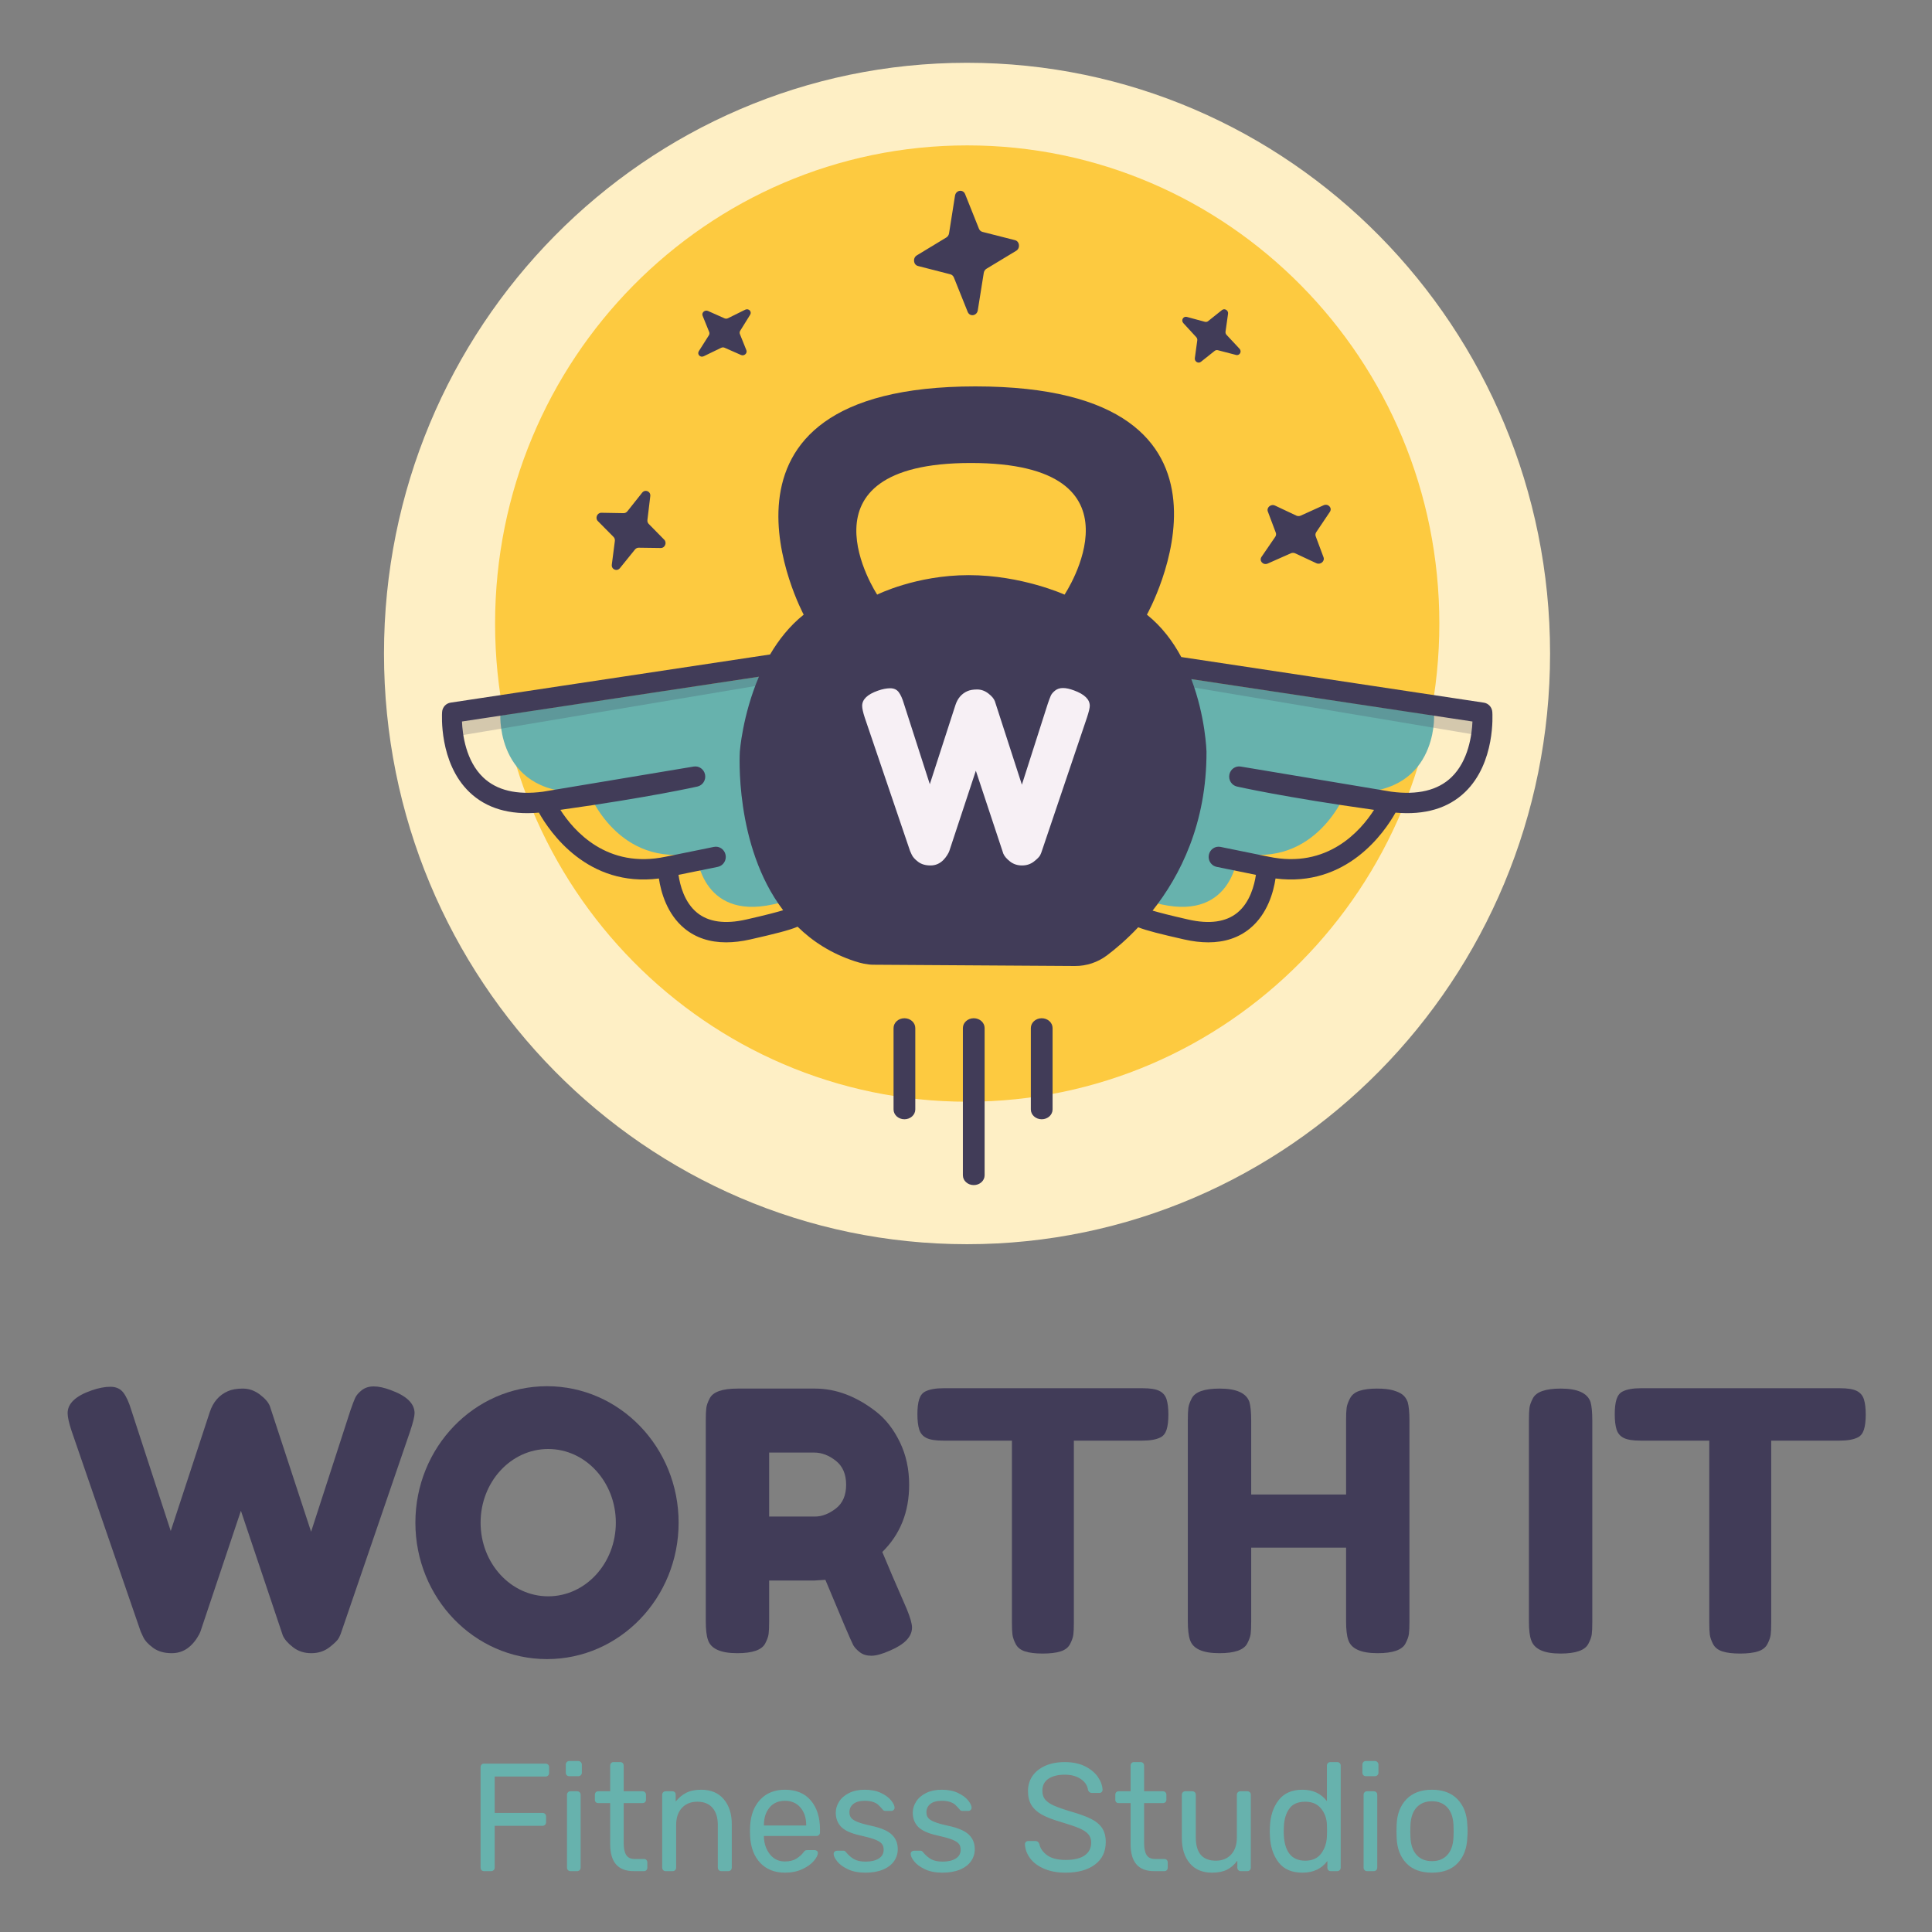 <svg width="400" height="400" viewBox="0 0 400 400" fill="none" xmlns="http://www.w3.org/2000/svg">
<rect x="0" y="0" width="400" height="400" fill="#808080" stroke="none"/>
<path fill-rule="evenodd" clip-rule="evenodd" d="M99.689 387.191C99.564 387.053 99.501 386.879 99.501 386.667V365.903C99.501 365.67 99.564 365.484 99.689 365.346C99.815 365.209 99.982 365.14 100.191 365.14H112.934C113.164 365.14 113.347 365.209 113.483 365.346C113.619 365.484 113.687 365.67 113.687 365.903V367.079C113.687 367.291 113.619 367.466 113.483 367.604C113.347 367.742 113.164 367.811 112.934 367.811H102.42V375.347H112.306C112.536 375.347 112.719 375.416 112.855 375.553C112.991 375.691 113.059 375.866 113.059 376.078V377.286C113.059 377.498 112.986 377.673 112.84 377.811C112.693 377.949 112.515 378.018 112.306 378.018H102.42V386.667C102.42 386.879 102.347 387.053 102.2 387.191C102.054 387.329 101.876 387.398 101.667 387.398H100.191C99.982 387.398 99.815 387.329 99.689 387.191ZM117.343 367.54C117.207 367.403 117.139 367.228 117.139 367.016V365.362C117.139 365.15 117.207 364.97 117.343 364.822C117.479 364.673 117.652 364.599 117.861 364.599H119.713C119.922 364.599 120.1 364.673 120.247 364.822C120.393 364.97 120.466 365.15 120.466 365.362V367.016C120.466 367.228 120.393 367.403 120.247 367.54C120.1 367.678 119.922 367.747 119.713 367.747H117.861C117.652 367.747 117.479 367.678 117.343 367.54ZM117.595 387.191C117.459 387.054 117.391 386.879 117.391 386.667V371.595C117.391 371.383 117.459 371.208 117.595 371.07C117.731 370.932 117.903 370.863 118.112 370.863H119.493C119.703 370.863 119.875 370.932 120.011 371.07C120.147 371.208 120.215 371.383 120.215 371.595V386.667C120.215 386.879 120.147 387.054 120.011 387.191C119.875 387.329 119.703 387.398 119.493 387.398H118.112C117.903 387.398 117.731 387.329 117.595 387.191ZM126.335 381.833V373.312H123.856C123.647 373.312 123.479 373.248 123.354 373.121C123.228 372.994 123.165 372.824 123.165 372.612V371.595C123.165 371.383 123.228 371.208 123.354 371.07C123.479 370.932 123.647 370.863 123.856 370.863H126.335V365.553C126.335 365.341 126.398 365.166 126.524 365.028C126.649 364.891 126.816 364.822 127.026 364.822H128.407C128.616 364.822 128.789 364.891 128.925 365.028C129.061 365.166 129.129 365.341 129.129 365.553V370.863H133.02C133.23 370.863 133.402 370.932 133.538 371.07C133.674 371.208 133.742 371.383 133.742 371.595V372.612C133.742 372.824 133.674 372.994 133.538 373.121C133.402 373.248 133.23 373.312 133.02 373.312H129.129V381.611C129.129 382.692 129.301 383.508 129.646 384.059C129.992 384.61 130.583 384.886 131.42 384.886H133.334C133.543 384.886 133.711 384.955 133.836 385.093C133.962 385.23 134.025 385.405 134.025 385.617V386.667C134.025 386.879 133.962 387.053 133.836 387.191C133.711 387.329 133.543 387.398 133.334 387.398H131.2C127.957 387.398 126.335 385.543 126.335 381.833ZM137.304 387.191C137.168 387.054 137.1 386.879 137.1 386.667V371.595C137.1 371.383 137.168 371.208 137.304 371.07C137.44 370.932 137.613 370.863 137.822 370.863H139.172C139.402 370.863 139.58 370.927 139.705 371.054C139.831 371.181 139.894 371.361 139.894 371.595V372.994C140.521 372.209 141.248 371.605 142.075 371.181C142.901 370.757 143.932 370.545 145.166 370.545C147.175 370.545 148.734 371.197 149.843 372.501C150.952 373.805 151.506 375.527 151.506 377.668V386.667C151.506 386.879 151.438 387.054 151.302 387.191C151.166 387.329 150.993 387.398 150.784 387.398H149.341C149.131 387.398 148.959 387.329 148.823 387.191C148.687 387.054 148.619 386.879 148.619 386.667V377.859C148.619 376.332 148.253 375.145 147.52 374.297C146.788 373.449 145.742 373.025 144.382 373.025C143.043 373.025 141.976 373.455 141.18 374.313C140.385 375.172 139.988 376.354 139.988 377.859V386.667C139.988 386.879 139.92 387.054 139.784 387.191C139.648 387.329 139.475 387.398 139.266 387.398H137.822C137.613 387.398 137.44 387.329 137.304 387.191ZM157.407 385.697C156.13 384.351 155.429 382.512 155.304 380.18L155.272 379.099L155.304 378.05C155.429 375.76 156.13 373.937 157.407 372.58C158.683 371.224 160.388 370.545 162.522 370.545C164.824 370.545 166.608 371.287 167.873 372.771C169.139 374.255 169.772 376.269 169.772 378.813V379.385C169.772 379.597 169.704 379.772 169.568 379.91C169.432 380.047 169.26 380.116 169.05 380.116H158.16V380.403C158.223 381.78 158.641 382.957 159.415 383.932C160.189 384.907 161.215 385.395 162.491 385.395C163.474 385.395 164.275 385.199 164.892 384.806C165.509 384.414 165.975 384.006 166.289 383.582C166.477 383.328 166.623 383.174 166.728 383.121C166.833 383.068 167.01 383.042 167.261 383.042H168.642C168.831 383.042 168.993 383.095 169.129 383.201C169.265 383.307 169.333 383.444 169.333 383.614C169.333 384.08 169.05 384.642 168.485 385.299C167.921 385.957 167.12 386.524 166.085 387.001C165.049 387.477 163.861 387.716 162.522 387.716C160.388 387.716 158.683 387.043 157.407 385.697ZM166.916 377.954V377.859C166.916 376.375 166.519 375.167 165.724 374.234C164.928 373.301 163.861 372.835 162.522 372.835C161.162 372.835 160.095 373.301 159.321 374.234C158.547 375.167 158.16 376.375 158.16 377.859V377.954H166.916ZM175.531 387.001C174.538 386.524 173.8 385.978 173.319 385.363C172.838 384.748 172.597 384.239 172.597 383.837C172.597 383.625 172.67 383.46 172.817 383.344C172.963 383.227 173.12 383.169 173.287 383.169H174.606C174.731 383.169 174.83 383.19 174.904 383.233C174.977 383.275 175.076 383.37 175.202 383.519C175.683 384.112 176.222 384.579 176.818 384.918C177.415 385.257 178.215 385.427 179.219 385.427C180.349 385.427 181.254 385.215 181.934 384.791C182.614 384.367 182.954 383.752 182.954 382.946C182.954 382.416 182.808 381.992 182.515 381.674C182.222 381.356 181.735 381.07 181.055 380.816C180.375 380.562 179.366 380.286 178.027 379.989C176.206 379.586 174.919 379.003 174.166 378.24C173.413 377.477 173.036 376.491 173.036 375.283C173.036 374.499 173.266 373.741 173.727 373.01C174.187 372.278 174.872 371.685 175.783 371.229C176.693 370.773 177.775 370.545 179.031 370.545C180.349 370.545 181.474 370.768 182.405 371.213C183.336 371.658 184.037 372.178 184.508 372.771C184.978 373.365 185.214 373.863 185.214 374.266C185.214 374.456 185.146 374.615 185.01 374.743C184.874 374.87 184.712 374.933 184.523 374.933H183.331C183.038 374.933 182.828 374.817 182.703 374.584C182.347 374.181 182.049 373.868 181.808 373.646C181.568 373.423 181.217 373.232 180.757 373.073C180.297 372.914 179.721 372.835 179.031 372.835C178.006 372.835 177.221 373.052 176.677 373.487C176.133 373.921 175.861 374.499 175.861 375.22C175.861 375.665 175.976 376.041 176.206 376.348C176.436 376.656 176.876 376.942 177.524 377.207C178.173 377.472 179.135 377.742 180.412 378.018C182.4 378.442 183.807 379.046 184.633 379.83C185.46 380.615 185.873 381.621 185.873 382.851C185.873 383.762 185.617 384.589 185.104 385.331C184.591 386.073 183.828 386.656 182.813 387.08C181.798 387.504 180.59 387.716 179.188 387.716C177.744 387.716 176.525 387.477 175.531 387.001ZM191.475 387.001C190.481 386.524 189.744 385.978 189.262 385.363C188.781 384.748 188.541 384.239 188.541 383.837C188.541 383.625 188.614 383.46 188.76 383.344C188.907 383.227 189.064 383.169 189.231 383.169H190.549C190.675 383.169 190.774 383.19 190.847 383.233C190.921 383.275 191.02 383.37 191.145 383.519C191.627 384.112 192.166 384.579 192.762 384.918C193.358 385.257 194.158 385.427 195.163 385.427C196.293 385.427 197.198 385.215 197.878 384.791C198.558 384.367 198.898 383.752 198.898 382.946C198.898 382.416 198.751 381.992 198.458 381.674C198.165 381.356 197.679 381.07 196.999 380.816C196.319 380.562 195.309 380.286 193.97 379.989C192.15 379.586 190.863 379.003 190.11 378.24C189.357 377.477 188.98 376.491 188.98 375.283C188.98 374.499 189.21 373.741 189.67 373.01C190.131 372.278 190.816 371.685 191.726 371.229C192.636 370.773 193.719 370.545 194.974 370.545C196.293 370.545 197.417 370.768 198.348 371.213C199.279 371.658 199.98 372.178 200.451 372.771C200.922 373.365 201.157 373.863 201.157 374.266C201.157 374.456 201.089 374.615 200.953 374.743C200.817 374.87 200.655 374.933 200.467 374.933H199.274C198.981 374.933 198.772 374.817 198.647 374.584C198.291 374.181 197.993 373.868 197.752 373.646C197.511 373.423 197.161 373.232 196.701 373.073C196.24 372.914 195.665 372.835 194.974 372.835C193.949 372.835 193.165 373.052 192.621 373.487C192.077 373.921 191.805 374.499 191.805 375.22C191.805 375.665 191.92 376.041 192.15 376.348C192.38 376.656 192.819 376.942 193.468 377.207C194.117 377.472 195.079 377.742 196.355 378.018C198.343 378.442 199.75 379.046 200.577 379.83C201.403 380.615 201.816 381.621 201.816 382.851C201.816 383.762 201.56 384.589 201.047 385.331C200.535 386.073 199.771 386.656 198.756 387.08C197.742 387.504 196.533 387.716 195.131 387.716C193.688 387.716 192.469 387.477 191.475 387.001ZM216.144 386.889C214.878 386.338 213.915 385.612 213.256 384.711C212.597 383.81 212.247 382.84 212.205 381.802C212.205 381.632 212.268 381.484 212.393 381.356C212.519 381.229 212.676 381.166 212.864 381.166H214.402C214.779 381.166 215.04 381.378 215.187 381.802C215.375 382.692 215.914 383.46 216.803 384.107C217.692 384.753 218.963 385.077 220.616 385.077C222.395 385.077 223.723 384.759 224.602 384.123C225.481 383.487 225.92 382.607 225.92 381.484C225.92 380.763 225.706 380.169 225.277 379.703C224.848 379.237 224.21 378.828 223.362 378.479C222.515 378.129 221.244 377.7 219.549 377.191C217.938 376.725 216.656 376.226 215.704 375.696C214.752 375.166 214.036 374.515 213.554 373.741C213.073 372.967 212.833 371.987 212.833 370.8C212.833 369.655 213.136 368.632 213.743 367.731C214.35 366.83 215.228 366.12 216.379 365.601C217.53 365.081 218.89 364.822 220.459 364.822C222.091 364.822 223.488 365.113 224.649 365.696C225.81 366.279 226.694 367.01 227.301 367.89C227.908 368.77 228.232 369.655 228.274 370.545C228.274 370.736 228.211 370.895 228.086 371.022C227.96 371.149 227.803 371.213 227.615 371.213H226.046C225.878 371.213 225.721 371.16 225.575 371.054C225.429 370.948 225.324 370.789 225.261 370.577C225.136 369.665 224.633 368.913 223.755 368.319C222.876 367.726 221.777 367.429 220.459 367.429C219.036 367.429 217.907 367.71 217.07 368.272C216.233 368.833 215.814 369.665 215.814 370.768C215.814 371.51 216.008 372.114 216.395 372.58C216.782 373.047 217.378 373.46 218.184 373.82C218.989 374.181 220.166 374.594 221.715 375.06C223.493 375.569 224.89 376.078 225.905 376.587C226.919 377.096 227.678 377.726 228.18 378.479C228.682 379.231 228.933 380.201 228.933 381.388C228.933 383.381 228.185 384.934 226.689 386.047C225.193 387.159 223.169 387.716 220.616 387.716C218.9 387.716 217.41 387.44 216.144 386.889ZM234.08 381.833V373.312H231.601C231.392 373.312 231.224 373.248 231.099 373.121C230.973 372.994 230.91 372.824 230.91 372.612V371.595C230.91 371.383 230.973 371.208 231.099 371.07C231.224 370.932 231.392 370.863 231.601 370.863H234.08V365.553C234.08 365.341 234.143 365.166 234.269 365.028C234.394 364.891 234.562 364.822 234.771 364.822H236.152C236.361 364.822 236.534 364.891 236.67 365.028C236.806 365.166 236.874 365.341 236.874 365.553V370.863H240.765C240.975 370.863 241.147 370.932 241.283 371.07C241.419 371.208 241.487 371.383 241.487 371.595V372.612C241.487 372.824 241.419 372.994 241.283 373.121C241.147 373.248 240.975 373.312 240.765 373.312H236.874V381.611C236.874 382.692 237.046 383.508 237.391 384.059C237.737 384.61 238.328 384.886 239.165 384.886H241.079C241.288 384.886 241.456 384.955 241.581 385.093C241.707 385.23 241.77 385.405 241.77 385.617V386.667C241.77 386.879 241.707 387.053 241.581 387.191C241.456 387.329 241.288 387.398 241.079 387.398H238.945C235.702 387.398 234.08 385.543 234.08 381.833ZM246.321 385.76C245.232 384.457 244.688 382.724 244.688 380.562V371.595C244.688 371.383 244.756 371.208 244.892 371.07C245.028 370.932 245.201 370.863 245.41 370.863H246.854C247.063 370.863 247.236 370.932 247.372 371.07C247.508 371.208 247.576 371.383 247.576 371.595V380.403C247.576 383.625 248.957 385.236 251.719 385.236C253.058 385.236 254.12 384.807 254.904 383.948C255.689 383.089 256.081 381.908 256.081 380.403V371.595C256.081 371.383 256.149 371.208 256.285 371.07C256.421 370.932 256.594 370.863 256.803 370.863H258.247C258.456 370.863 258.629 370.932 258.765 371.07C258.901 371.208 258.969 371.383 258.969 371.595V386.667C258.969 386.879 258.901 387.054 258.765 387.191C258.629 387.329 258.456 387.398 258.247 387.398H256.897C256.688 387.398 256.515 387.329 256.379 387.191C256.243 387.054 256.175 386.879 256.175 386.667V385.236C255.569 386.063 254.857 386.683 254.041 387.096C253.225 387.509 252.19 387.716 250.934 387.716C248.946 387.716 247.409 387.064 246.321 385.76ZM264.696 385.554C263.598 384.112 263.007 382.289 262.923 380.084L262.892 379.131L262.923 378.177C263.007 375.993 263.603 374.175 264.712 372.723C265.821 371.271 267.464 370.545 269.64 370.545C271.816 370.545 273.51 371.33 274.724 372.898V365.553C274.724 365.341 274.792 365.166 274.928 365.028C275.064 364.891 275.237 364.822 275.446 364.822H276.858C277.067 364.822 277.24 364.891 277.376 365.028C277.512 365.166 277.58 365.341 277.58 365.553V386.667C277.58 386.879 277.512 387.053 277.376 387.191C277.24 387.329 277.067 387.398 276.858 387.398H275.509C275.299 387.398 275.132 387.329 275.006 387.191C274.881 387.053 274.818 386.879 274.818 386.667V385.299C273.626 386.91 271.899 387.716 269.64 387.716C267.443 387.716 265.795 386.995 264.696 385.554ZM273.531 383.757C274.264 382.771 274.661 381.6 274.724 380.244C274.745 380.01 274.755 379.608 274.755 379.035C274.755 378.442 274.745 378.028 274.724 377.795C274.682 376.502 274.279 375.384 273.516 374.441C272.752 373.497 271.659 373.026 270.236 373.026C268.729 373.026 267.631 373.502 266.941 374.456C266.25 375.41 265.873 376.661 265.811 378.209L265.779 379.131C265.779 383.201 267.265 385.236 270.236 385.236C271.701 385.236 272.799 384.743 273.531 383.757ZM282.272 367.54C282.136 367.403 282.068 367.228 282.068 367.016V365.362C282.068 365.15 282.136 364.97 282.272 364.822C282.408 364.673 282.581 364.599 282.79 364.599H284.642C284.851 364.599 285.029 364.673 285.175 364.822C285.322 364.97 285.395 365.15 285.395 365.362V367.016C285.395 367.228 285.322 367.403 285.175 367.54C285.029 367.678 284.851 367.747 284.642 367.747H282.79C282.581 367.747 282.408 367.678 282.272 367.54ZM282.523 387.191C282.387 387.054 282.319 386.879 282.319 386.667V371.595C282.319 371.383 282.387 371.208 282.523 371.07C282.659 370.932 282.832 370.863 283.041 370.863H284.422C284.631 370.863 284.804 370.932 284.94 371.07C285.076 371.208 285.144 371.383 285.144 371.595V386.667C285.144 386.879 285.076 387.054 284.94 387.191C284.804 387.329 284.631 387.398 284.422 387.398H283.041C282.832 387.398 282.659 387.329 282.523 387.191ZM291.154 385.745C289.909 384.43 289.245 382.681 289.161 380.498L289.13 379.131L289.161 377.763C289.245 375.58 289.92 373.831 291.186 372.517C292.451 371.202 294.214 370.545 296.474 370.545C298.734 370.545 300.496 371.202 301.762 372.517C303.028 373.831 303.703 375.58 303.787 377.763C303.829 378.23 303.849 378.685 303.849 379.131C303.849 379.576 303.829 380.032 303.787 380.498C303.703 382.681 303.039 384.43 301.794 385.745C300.549 387.059 298.776 387.716 296.474 387.716C294.172 387.716 292.399 387.059 291.154 385.745ZM299.66 384.043C300.444 383.185 300.868 381.95 300.931 380.339C300.952 380.127 300.962 379.724 300.962 379.131C300.962 378.537 300.952 378.134 300.931 377.922C300.868 376.311 300.444 375.076 299.66 374.218C298.875 373.359 297.813 372.93 296.474 372.93C295.135 372.93 294.073 373.359 293.288 374.218C292.504 375.076 292.08 376.311 292.017 377.922L291.986 379.131L292.017 380.339C292.08 381.95 292.504 383.185 293.288 384.043C294.073 384.902 295.135 385.331 296.474 385.331C297.813 385.331 298.875 384.902 299.66 384.043Z" fill="#67B2AD"/>
<path fill-rule="evenodd" clip-rule="evenodd" d="M320.925 135.3C320.925 202.844 266.881 257.599 200.214 257.599C133.545 257.599 79.501 202.844 79.501 135.3C79.501 67.755 133.545 13 200.214 13C266.881 13 320.925 67.755 320.925 135.3" fill="#FEEFC5"/>
<path fill-rule="evenodd" clip-rule="evenodd" d="M200.251 228.099C146.264 228.099 102.501 183.776 102.501 129.101C102.501 74.425 146.264 30.102 200.251 30.102C254.236 30.102 298 74.425 298 129.101C298 183.776 254.236 228.099 200.251 228.099Z" fill="#FDCA40"/>
<path fill-rule="evenodd" clip-rule="evenodd" d="M197.493 57.455L200.346 64.563C200.778 65.641 202.253 65.413 202.442 64.238L203.677 56.502C203.735 56.135 203.944 55.816 204.244 55.638L210.388 51.925C211.272 51.392 211.118 49.973 210.148 49.725L203.409 48.01C203.078 47.927 202.808 47.68 202.675 47.343L199.818 40.197C199.385 39.117 197.908 39.345 197.722 40.52L196.492 48.304C196.436 48.666 196.227 48.985 195.928 49.169L189.819 52.872C188.937 53.407 189.092 54.822 190.061 55.072L196.76 56.791C197.087 56.877 197.359 57.12 197.493 57.455" fill="#413C58"/>
<path fill-rule="evenodd" clip-rule="evenodd" d="M131.463 113.771L128.348 117.627C127.722 118.397 126.544 117.885 126.669 116.898L127.301 111.997C127.339 111.688 127.24 111.383 127.029 111.169L123.784 107.888C123.163 107.262 123.635 106.146 124.512 106.163L129.105 106.243C129.403 106.248 129.691 106.11 129.885 105.868L132.95 102.007C133.568 101.229 134.754 101.732 134.633 102.718L134.041 107.656C134.003 107.962 134.105 108.262 134.31 108.473L137.519 111.737C138.132 112.363 137.666 113.473 136.792 113.46L132.233 113.399C131.94 113.395 131.655 113.534 131.463 113.771" fill="#413C58"/>
<path fill-rule="evenodd" clip-rule="evenodd" d="M149.311 72.009L145.709 73.754C144.987 74.104 144.269 73.362 144.688 72.7L146.766 69.419C146.897 69.211 146.922 68.962 146.833 68.743L145.469 65.373C145.208 64.732 145.927 64.089 146.581 64.381L150.005 65.907C150.226 66.005 150.489 65.998 150.714 65.889L154.279 64.124C154.997 63.769 155.724 64.505 155.31 65.167L153.248 68.488C153.121 68.693 153.098 68.938 153.184 69.154L154.526 72.501C154.783 73.141 154.067 73.782 153.417 73.493L150.011 71.991C149.792 71.895 149.534 71.903 149.311 72.009" fill="#413C58"/>
<path fill-rule="evenodd" clip-rule="evenodd" d="M247.672 69.807L244.999 66.899C244.464 66.318 244.979 65.416 245.732 65.617L249.461 66.623C249.697 66.686 249.943 66.638 250.128 66.487L252.992 64.197C253.538 63.758 254.355 64.253 254.255 64.96L253.733 68.663C253.699 68.904 253.777 69.151 253.947 69.332L256.627 72.201C257.167 72.776 256.661 73.684 255.91 73.487L252.146 72.508C251.913 72.449 251.671 72.498 251.487 72.644L248.641 74.907C248.096 75.34 247.283 74.851 247.379 74.146L247.883 70.466C247.914 70.23 247.836 69.987 247.672 69.807" fill="#413C58"/>
<path fill-rule="evenodd" clip-rule="evenodd" d="M267.243 114.559L262.481 116.671C261.526 117.095 260.619 116.117 261.189 115.283L264.026 111.143C264.204 110.883 264.246 110.564 264.139 110.28L262.492 105.907C262.177 105.073 263.139 104.274 263.979 104.672L268.384 106.75C268.669 106.886 269.011 106.886 269.309 106.751L274.025 104.614C274.976 104.183 275.892 105.153 275.329 105.988L272.512 110.178C272.339 110.437 272.298 110.751 272.402 111.032L274.022 115.373C274.33 116.204 273.376 117 272.537 116.608L268.157 114.561C267.873 114.431 267.537 114.431 267.243 114.559" fill="#413C58"/>
<path fill-rule="evenodd" clip-rule="evenodd" d="M278.66 163.969C297.734 165.267 296.912 148.122 296.912 148.122L226.818 137.599C226.818 137.599 217.463 136.372 211.126 146.338C247.911 158.988 230.703 184.211 230.703 184.211C232.784 184.615 227.475 184.38 240.467 187.246C255.527 190.57 256.332 176.538 256.332 176.538C272.618 179.893 278.66 163.969 278.66 163.969Z" fill="#67B2AD"/>
<path fill-rule="evenodd" clip-rule="evenodd" d="M306.201 152.245C306.978 152.245 307.662 149.88 307.775 149.125C307.788 149.051 307.793 148.978 307.793 148.905C307.794 148.163 307.223 147.514 306.431 147.405L244.363 138.792C243.495 138.671 242.686 139.245 242.559 140.075C242.548 140.148 242.543 140.222 242.543 140.294C242.541 141.036 243.112 141.685 243.904 141.796" fill="#413C58" fill-opacity="0.22"/>
<path fill-rule="evenodd" clip-rule="evenodd" d="M121.842 163.969C102.768 165.267 103.59 148.122 103.59 148.122L173.683 137.599C173.683 137.599 183.039 136.372 189.376 146.338C152.591 158.988 169.799 184.211 169.799 184.211C167.718 184.615 173.026 184.38 160.035 187.246C144.974 190.57 144.17 176.538 144.17 176.538C127.883 179.893 121.842 163.969 121.842 163.969" fill="#67B2AD"/>
<path fill-rule="evenodd" clip-rule="evenodd" d="M95.509 152.245C94.731 152.245 94.049 149.88 93.934 149.125C93.922 149.051 93.918 148.978 93.918 148.905C93.916 148.163 94.487 147.514 95.279 147.405L157.348 138.792C158.215 138.671 159.024 139.245 159.152 140.075C159.163 140.148 159.168 140.222 159.168 140.294C159.169 141.036 158.598 141.685 157.806 141.796" fill="#413C58" fill-opacity="0.22"/>
<path fill-rule="evenodd" clip-rule="evenodd" d="M162.14 188.456C151.945 175.059 153.172 155.616 153.172 155.616C153.172 155.616 153.725 148.056 157.126 140.107L95.646 149.378C95.757 152.093 96.451 157.512 100.011 160.932C102.826 163.637 107.005 164.639 112.435 163.911L143.623 158.706C144.724 158.522 145.765 159.268 145.977 160.385C146.19 161.504 145.492 162.592 144.406 162.842C144.306 162.864 134.576 165.075 116.02 167.671C118.765 171.972 125.644 179.953 137.843 177.369C137.849 177.369 137.854 177.367 137.859 177.366L137.859 177.366L147.801 175.343C148.925 175.113 150.002 175.856 150.224 176.998C150.251 177.136 150.265 177.275 150.265 177.413C150.264 178.396 149.586 179.275 148.606 179.474L140.476 181.129C140.78 183.236 141.677 186.811 144.327 188.97C146.693 190.897 150.104 191.373 154.466 190.383C158.55 189.458 160.848 188.846 162.14 188.456ZM165.135 191.863C163.455 192.588 160.478 193.335 155.36 194.497C153.581 194.9 151.907 195.102 150.343 195.102C146.939 195.102 144.055 194.148 141.733 192.244C138.08 189.251 136.839 184.68 136.417 181.882C121.678 183.773 113.857 172.313 111.573 168.246C105.504 168.786 100.664 167.353 97.168 163.982C90.862 157.901 91.503 147.83 91.532 147.405C91.604 146.42 92.334 145.617 93.288 145.474L159.438 135.499C161.218 132.464 163.492 129.578 166.396 127.26C166.396 127.26 141.031 80 201.926 80C263.905 80 237.455 127.26 237.455 127.26C240.528 129.713 242.837 132.801 244.571 136.031L307.214 145.477C308.169 145.62 308.899 146.423 308.969 147.407C309 147.832 309.64 157.903 303.335 163.983C299.84 167.355 295 168.787 288.93 168.247C286.646 172.313 278.825 183.767 264.085 181.881C263.664 184.678 262.423 189.249 258.77 192.244C256.446 194.147 253.563 195.102 250.159 195.102C248.595 195.102 246.922 194.901 245.143 194.497C240.3 193.398 237.375 192.67 235.651 191.982C233.246 194.538 230.963 196.459 229.213 197.782C227.292 199.233 224.956 200.016 222.545 200L180.815 199.736C179.494 199.727 178.217 199.421 176.963 199.01C172.1 197.417 168.224 194.901 165.135 191.863ZM238.627 188.535C239.961 188.928 242.218 189.518 246.037 190.384C250.411 191.377 253.825 190.895 256.193 188.956C258.812 186.809 259.714 183.235 260.022 181.129L251.897 179.475C250.917 179.276 250.239 178.397 250.238 177.414C250.238 177.276 250.251 177.137 250.279 176.997C250.5 175.856 251.582 175.114 252.701 175.344L262.644 177.366C262.654 177.368 262.662 177.371 262.672 177.372C274.861 179.941 281.737 171.972 284.482 167.673C265.927 165.076 256.197 162.866 256.097 162.843C255.009 162.593 254.313 161.505 254.525 160.387C254.737 159.269 255.774 158.523 256.88 158.708L288.067 163.913C293.493 164.64 297.675 163.637 300.492 160.934C304.051 157.515 304.743 152.098 304.857 149.38L246.646 140.603C249.603 148.367 249.792 155.616 249.792 155.616C249.839 170.484 244.353 181.301 238.627 188.535ZM200.55 119.076C189.638 119.076 181.608 123.109 181.608 123.109C181.608 123.109 163.65 95.856 201.005 95.856C238.588 95.856 220.403 123.109 220.403 123.109C220.403 123.109 211.537 119.076 200.55 119.076Z" fill="#413C58"/>
<path fill-rule="evenodd" clip-rule="evenodd" d="M222.367 142.946C224.538 143.743 225.626 144.805 225.626 146.132C225.626 146.564 225.431 147.376 225.042 148.571L215.703 176.197C215.64 176.43 215.526 176.711 215.364 177.044C215.202 177.377 214.773 177.815 214.075 178.363C213.378 178.91 212.551 179.184 211.596 179.184C210.639 179.184 209.812 178.91 209.115 178.363C208.417 177.815 207.956 177.275 207.729 176.745L202.039 159.571C198.439 170.457 196.607 175.999 196.544 176.197C196.479 176.396 196.333 176.679 196.106 177.044C195.879 177.409 195.621 177.74 195.327 178.039C194.582 178.802 193.689 179.184 192.653 179.184C191.615 179.184 190.764 178.935 190.101 178.437C189.435 177.94 188.989 177.442 188.763 176.945L188.422 176.197L179.036 148.571C178.679 147.475 178.501 146.663 178.501 146.132C178.501 144.805 179.587 143.759 181.76 142.996C182.699 142.664 183.551 142.498 184.313 142.498C185.074 142.498 185.658 142.764 186.063 143.294C186.469 143.826 186.835 144.639 187.157 145.734L192.508 162.36L197.809 145.983C198.261 144.589 199.089 143.626 200.288 143.095C200.807 142.864 201.48 142.748 202.307 142.748C203.133 142.748 203.903 143.021 204.616 143.568C205.33 144.117 205.785 144.655 205.978 145.186L211.57 162.459L216.921 145.734C217.18 144.97 217.389 144.407 217.552 144.041C217.714 143.676 218.015 143.32 218.452 142.971C218.89 142.622 219.432 142.449 220.082 142.449C220.73 142.449 221.492 142.615 222.367 142.946" fill="#F7F0F5"/>
<path fill-rule="evenodd" clip-rule="evenodd" d="M187.251 231.732C186.008 231.732 185.001 230.824 185.001 229.702V212.847C185.001 211.726 186.008 210.817 187.251 210.817C188.494 210.817 189.501 211.726 189.501 212.847V229.702C189.501 230.824 188.494 231.732 187.251 231.732" fill="#413C58"/>
<path fill-rule="evenodd" clip-rule="evenodd" d="M199.355 243.33V212.846C199.355 211.725 200.362 210.816 201.605 210.816C202.848 210.816 203.855 211.725 203.855 212.846V243.33C203.855 244.452 202.848 245.36 201.605 245.36C200.362 245.36 199.355 244.452 199.355 243.33Z" fill="#413C58"/>
<path fill-rule="evenodd" clip-rule="evenodd" d="M215.675 231.732C214.432 231.732 213.425 230.824 213.425 229.702V212.847C213.425 211.726 214.432 210.817 215.675 210.817C216.918 210.817 217.925 211.726 217.925 212.847V229.702C217.925 230.824 216.918 231.732 215.675 231.732" fill="#413C58"/>
<path fill-rule="evenodd" clip-rule="evenodd" d="M80.866 287.791C84.176 288.988 85.832 290.585 85.832 292.582C85.832 293.23 85.535 294.452 84.942 296.248L70.709 337.785C70.61 338.136 70.436 338.56 70.191 339.058C69.943 339.558 69.288 340.219 68.226 341.042C67.163 341.866 65.903 342.276 64.445 342.276C62.987 342.276 61.728 341.866 60.666 341.042C59.603 340.219 58.899 339.409 58.554 338.609L49.879 312.789C44.394 329.154 41.602 337.487 41.503 337.785C41.404 338.086 41.181 338.51 40.836 339.058C40.489 339.608 40.094 340.107 39.649 340.555C38.513 341.703 37.154 342.276 35.574 342.276C33.991 342.276 32.694 341.902 31.681 341.154C30.668 340.405 29.988 339.657 29.642 338.909L29.124 337.785L14.816 296.248C14.273 294.601 14 293.38 14 292.582C14 290.585 15.656 289.014 18.968 287.866C20.4 287.367 21.698 287.117 22.859 287.117C24.02 287.117 24.91 287.517 25.528 288.315C26.146 289.113 26.701 290.336 27.196 291.981L35.35 316.98L43.431 292.356C44.123 290.26 45.382 288.815 47.21 288.016C48 287.666 49.027 287.491 50.287 287.491C51.547 287.491 52.722 287.903 53.808 288.727C54.895 289.549 55.588 290.361 55.885 291.159L64.409 317.129L72.562 291.981C72.957 290.835 73.279 289.987 73.527 289.437C73.774 288.889 74.232 288.351 74.899 287.827C75.566 287.305 76.392 287.042 77.381 287.042C78.371 287.042 79.532 287.292 80.866 287.791" fill="#413C58"/>
<path fill-rule="evenodd" clip-rule="evenodd" d="M159.245 313.986H168.734C170.167 313.986 171.599 313.437 173.034 312.339C174.466 311.242 175.183 309.596 175.183 307.399C175.183 305.205 174.466 303.546 173.034 302.423C171.599 301.3 170.117 300.739 168.586 300.739H159.245V313.986ZM187.711 333.071C188.453 334.868 188.823 336.166 188.823 336.964C188.823 338.859 187.29 340.456 184.227 341.752C182.645 342.451 181.373 342.802 180.41 342.802C179.445 342.802 178.654 342.563 178.038 342.09C177.42 341.616 176.963 341.13 176.666 340.63C176.17 339.683 174.245 335.166 170.884 327.084L168.586 327.233H159.245V335.692C159.245 336.84 159.209 337.7 159.134 338.273C159.06 338.846 158.825 339.507 158.43 340.257C157.737 341.602 155.81 342.276 152.648 342.276C149.189 342.276 147.162 341.354 146.57 339.507C146.273 338.659 146.125 337.364 146.125 335.616V294.077C146.125 292.93 146.161 292.07 146.236 291.496C146.31 290.922 146.544 290.26 146.941 289.512C147.631 288.164 149.559 287.491 152.723 287.491H168.734C173.082 287.491 177.309 289.089 181.409 292.281C183.386 293.829 185.017 295.925 186.303 298.568C187.587 301.214 188.231 304.158 188.231 307.399C188.231 313.039 186.378 317.678 182.671 321.321C183.758 323.966 185.437 327.882 187.711 333.071V333.071Z" fill="#413C58"/>
<path fill-rule="evenodd" clip-rule="evenodd" d="M195.349 287.416H236.566C238.146 287.416 239.309 287.604 240.049 287.978C240.791 288.352 241.285 288.939 241.532 289.737C241.779 290.536 241.902 291.583 241.902 292.88C241.902 294.179 241.779 295.212 241.532 295.986C241.285 296.76 240.865 297.295 240.272 297.596C239.382 298.045 238.122 298.269 236.491 298.269H222.333V335.915C222.333 337.063 222.294 337.911 222.222 338.46C222.146 339.009 221.925 339.646 221.555 340.368C221.183 341.092 220.527 341.603 219.589 341.903C218.651 342.202 217.414 342.351 215.883 342.351C214.35 342.351 213.128 342.202 212.214 341.903C211.299 341.603 210.657 341.092 210.286 340.368C209.915 339.646 209.693 338.996 209.619 338.423C209.545 337.849 209.507 336.989 209.507 335.839V298.269H195.274C193.693 298.269 192.532 298.083 191.792 297.707C191.049 297.334 190.556 296.747 190.308 295.948C190.061 295.151 189.939 294.103 189.939 292.805C189.939 291.507 190.061 290.474 190.308 289.7C190.556 288.926 190.976 288.39 191.568 288.091C192.458 287.641 193.718 287.416 195.349 287.416" fill="#413C58"/>
<path fill-rule="evenodd" clip-rule="evenodd" d="M279.507 289.512C279.902 288.765 280.569 288.24 281.508 287.941C282.446 287.641 283.633 287.491 285.066 287.491C286.5 287.491 287.636 287.617 288.477 287.865C289.316 288.115 289.959 288.416 290.404 288.765C290.849 289.113 291.194 289.613 291.442 290.26C291.689 291.11 291.812 292.406 291.812 294.153V335.692C291.812 336.84 291.775 337.7 291.701 338.273C291.628 338.846 291.392 339.507 290.997 340.257C290.305 341.602 288.377 342.276 285.215 342.276C281.755 342.276 279.729 341.354 279.136 339.507C278.839 338.659 278.691 337.364 278.691 335.616V320.422H259.047V335.692C259.047 336.84 259.011 337.7 258.936 338.273C258.862 338.846 258.626 339.507 258.231 340.257C257.54 341.602 255.612 342.276 252.451 342.276C248.991 342.276 246.964 341.354 246.371 339.507C246.075 338.659 245.926 337.364 245.926 335.616V294.077C245.926 292.93 245.963 292.07 246.037 291.496C246.112 290.922 246.345 290.26 246.742 289.512C247.434 288.165 249.36 287.491 252.523 287.491C255.983 287.491 258.033 288.416 258.676 290.26C258.923 291.11 259.047 292.406 259.047 294.153V309.42H278.691V294.077C278.691 292.93 278.727 292.07 278.803 291.496C278.878 290.922 279.111 290.26 279.507 289.512" fill="#413C58"/>
<path fill-rule="evenodd" clip-rule="evenodd" d="M316.548 294.077C316.548 292.93 316.584 292.07 316.66 291.496C316.734 290.922 316.968 290.26 317.364 289.512C318.054 288.164 319.983 287.491 323.146 287.491C326.604 287.491 328.655 288.415 329.299 290.26C329.546 291.108 329.669 292.406 329.669 294.153V335.766C329.669 336.963 329.632 337.837 329.557 338.384C329.485 338.935 329.248 339.583 328.853 340.33C328.162 341.678 326.233 342.351 323.071 342.351C319.612 342.351 317.585 341.404 316.993 339.507C316.696 338.71 316.548 337.438 316.548 335.692V294.077Z" fill="#413C58"/>
<path fill-rule="evenodd" clip-rule="evenodd" d="M339.727 287.416H380.944C382.524 287.416 383.687 287.604 384.428 287.978C385.169 288.352 385.663 288.939 385.91 289.737C386.157 290.536 386.281 291.583 386.281 292.88C386.281 294.179 386.157 295.212 385.91 295.986C385.663 296.76 385.243 297.295 384.65 297.596C383.762 298.045 382.5 298.269 380.869 298.269H366.711V335.915C366.711 337.063 366.674 337.911 366.6 338.46C366.525 339.009 366.303 339.646 365.933 340.368C365.562 341.092 364.907 341.603 363.967 341.903C363.029 342.202 361.792 342.351 360.262 342.351C358.728 342.351 357.507 342.202 356.593 341.903C355.678 341.603 355.036 341.092 354.664 340.368C354.294 339.646 354.073 338.996 353.997 338.423C353.924 337.849 353.886 336.989 353.886 335.839V298.269H339.654C338.071 298.269 336.911 298.083 336.17 297.707C335.427 297.334 334.934 296.747 334.686 295.948C334.439 295.151 334.317 294.103 334.317 292.805C334.317 291.507 334.439 290.474 334.686 289.7C334.934 288.926 335.354 288.39 335.948 288.091C336.836 287.641 338.096 287.416 339.727 287.416" fill="#413C58"/>
<path fill-rule="evenodd" clip-rule="evenodd" d="M113.251 343.5C128.301 343.5 140.501 330.852 140.501 315.25C140.501 299.648 128.301 287 113.251 287C98.201 287 86.001 299.648 86.001 315.25C86.001 330.852 98.201 343.5 113.251 343.5ZM113.501 330.5C121.233 330.5 127.501 323.672 127.501 315.25C127.501 306.828 121.233 300 113.501 300C105.769 300 99.501 306.828 99.501 315.25C99.501 323.672 105.769 330.5 113.501 330.5Z" fill="#413C58"/>
</svg>
